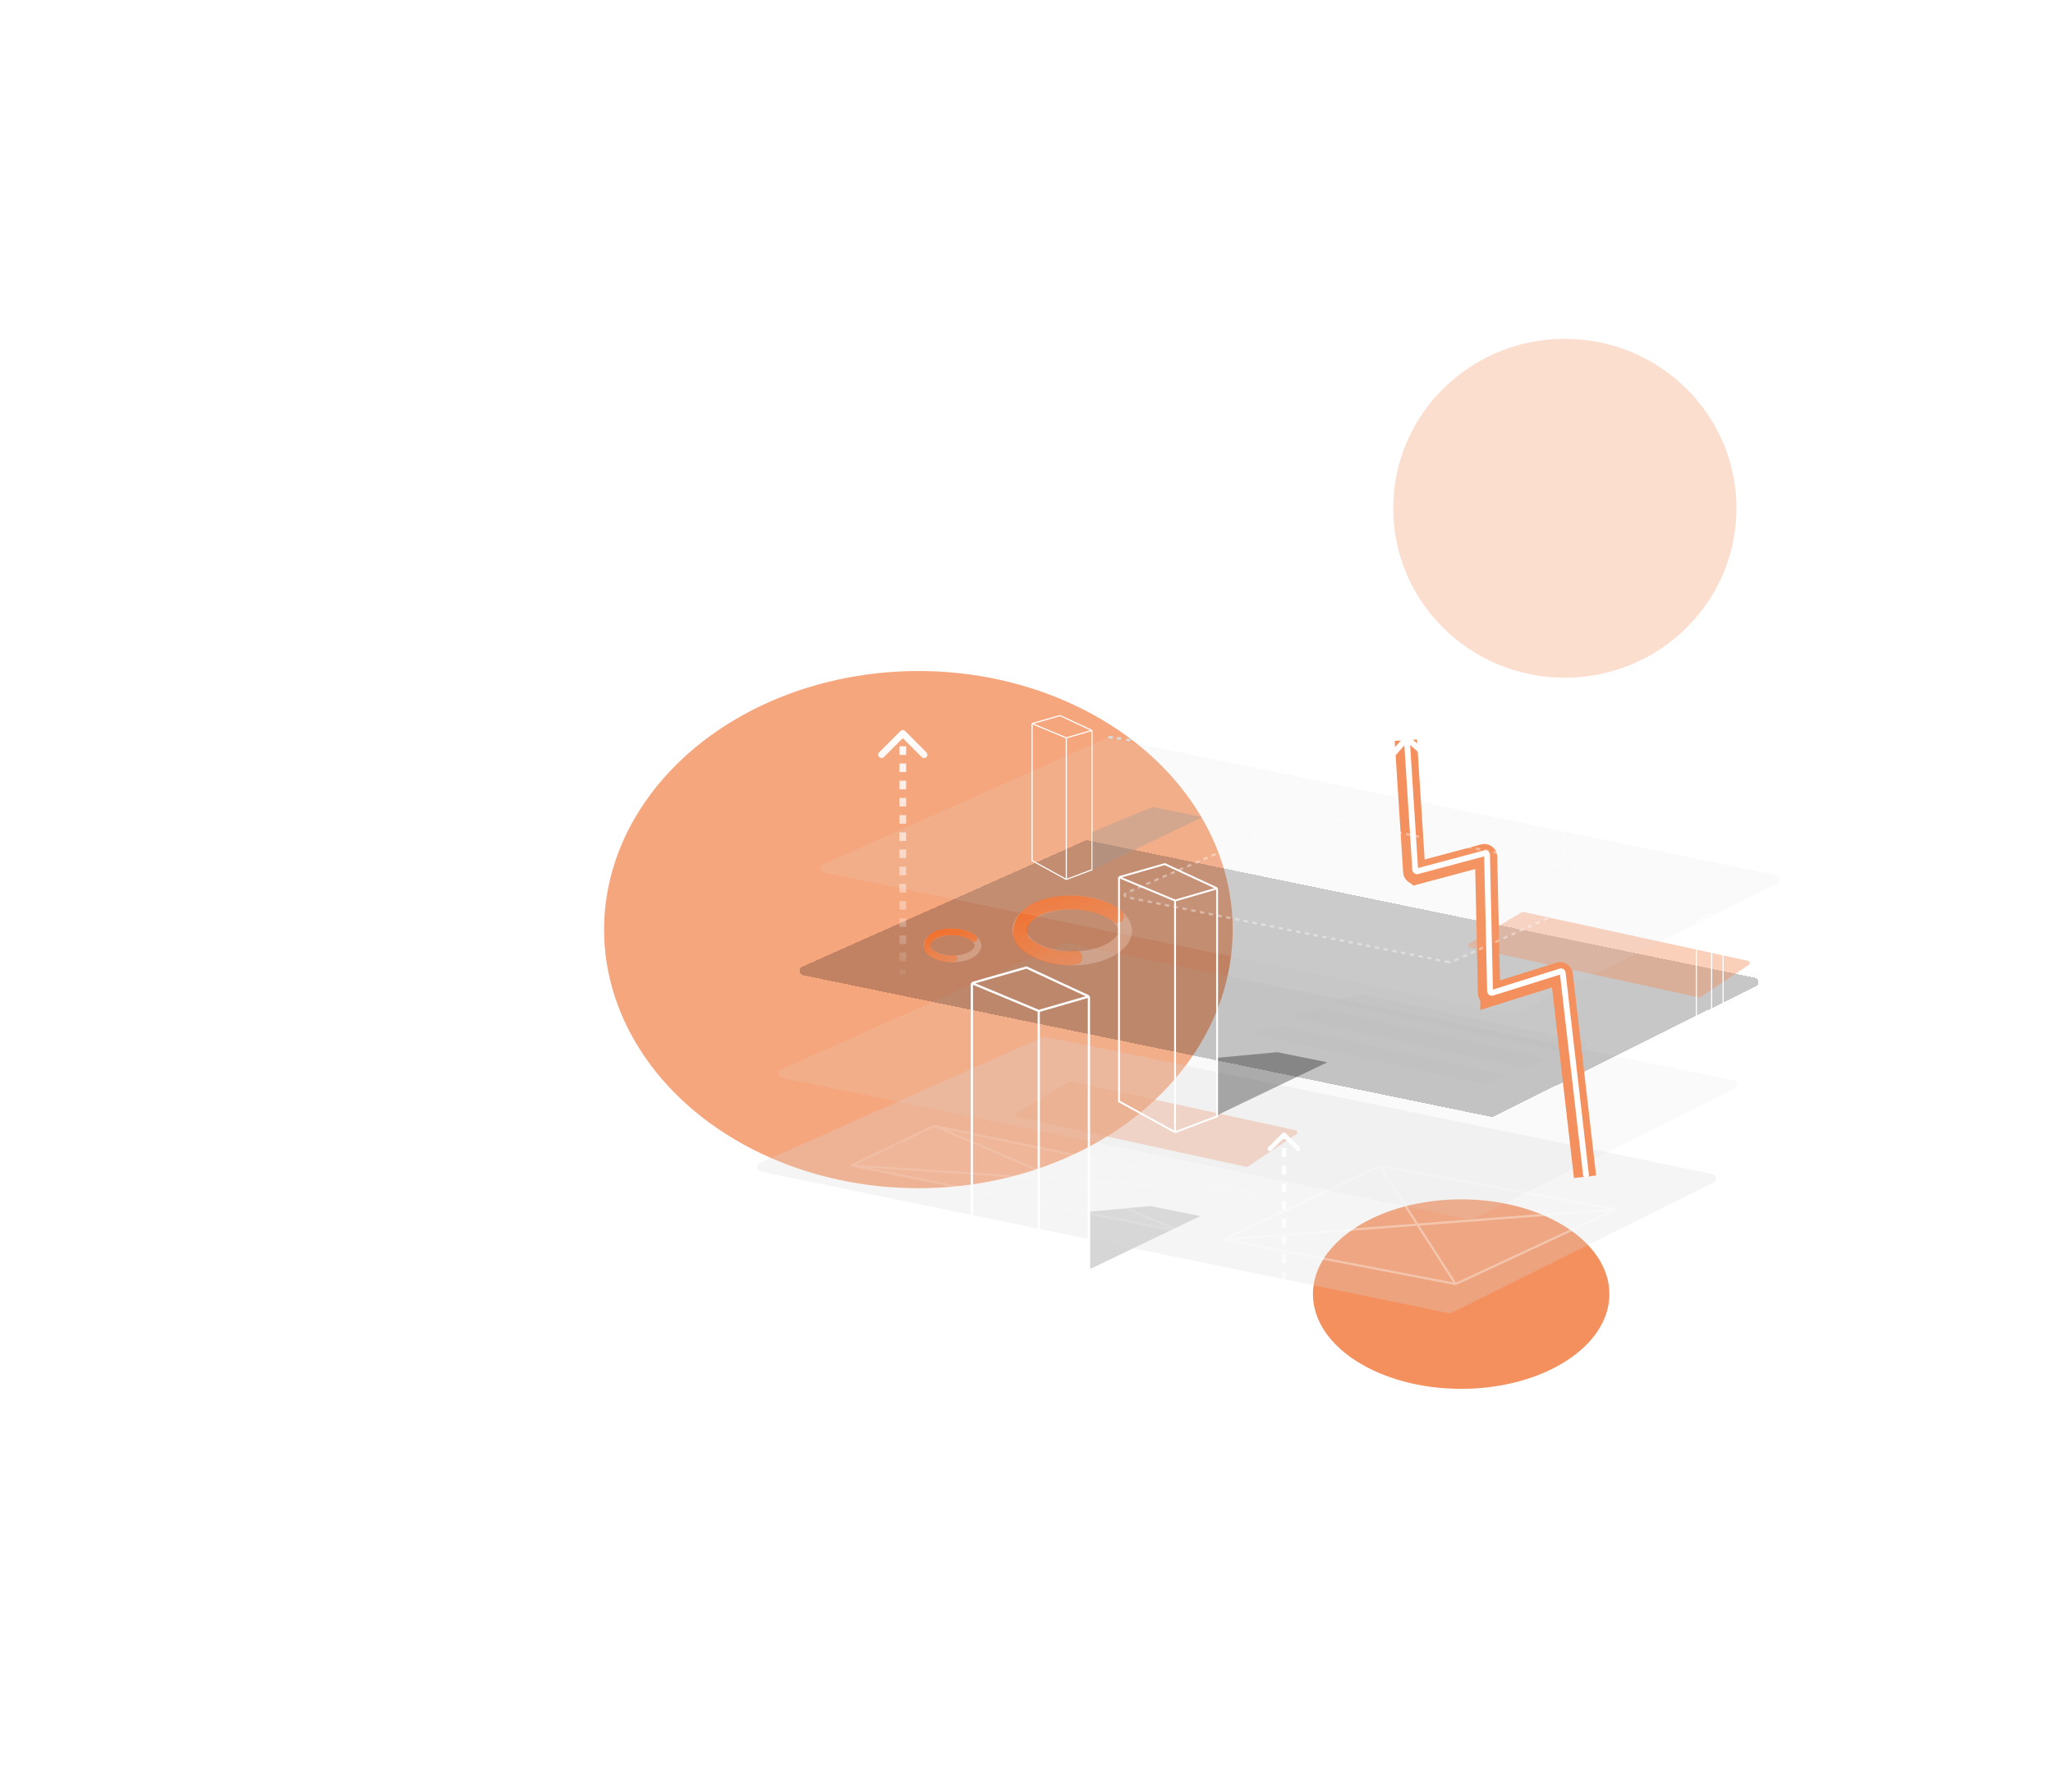 <svg xmlns="http://www.w3.org/2000/svg" width="921" height="804" fill="none"><path fill="#F4905D" fill-opacity=".42" d="m558.671 523.319-102.197-22.28c-.886-.193-1.078-1.371-.299-1.836l23.147-13.799c.436-.26.954-.344 1.449-.236l100.424 21.831c.863.188 1.077 1.319.343 1.809l-21.332 14.221a1.996 1.996 0 0 1-1.535.29z"/><g filter="url(#a)"><path fill="#898989" fill-opacity=".34" d="M538.5 545.5 489 569.26V543.5l27-2.5 22.5 4.5z"/></g><g filter="url(#b)" opacity=".8"><ellipse cx="412" cy="417" fill="#F4905D" rx="141" ry="116"/></g><g filter="url(#c)"><ellipse cx="655.5" cy="580.5" fill="#F4905D" rx="66.5" ry="42.5"/></g><g filter="url(#d)" opacity=".3"><ellipse cx="702" cy="228" fill="#F4905D" rx="77" ry="76"/></g><g filter="url(#e)"><path fill="#D9D9D9" fill-opacity=".26" d="m340.895 521.739 126.938-56.563c.382-.17.808-.217 1.218-.132l299.283 61.62c1.862.383 2.189 2.903.487 3.75l-117.604 58.485a2.003 2.003 0 0 1-1.294.168l-308.617-63.542c-1.904-.392-2.186-2.995-.411-3.786z"/></g><path fill="#fff" fill-opacity=".04" d="m653 576-104-20 70-33 106 19.5-72 33.5z"/><path stroke="#fff" stroke-opacity=".35" d="m549 556 104 20m-104-20 70-33m-70 33 176-13.5M653 576l72-33.5M653 576l-34-53m106 19.5L619 523"/><path fill="#fff" fill-opacity=".04" d="m530.314 552.726-148.435-29.92L419 505l144.5 30-33.186 17.726z"/><path stroke="#fff" stroke-opacity=".13" d="m381.879 522.806 148.435 29.92m-148.435-29.92L419 505m-37.121 17.806L563.5 535m-33.186 17.726L563.5 535m-33.186 17.726L419 505m144.5 30L419 505"/><g filter="url(#f)"><path fill="#D9D9D9" fill-opacity=".13" d="m350.376 475.705 126.938-56.564c.382-.17.808-.216 1.217-.132l299.283 61.62c1.862.384 2.19 2.904.488 3.75l-117.605 58.485c-.4.199-.856.259-1.294.168l-308.617-63.541c-1.903-.392-2.186-2.995-.41-3.786z" shape-rendering="crispEdges"/></g><g filter="url(#g)"><path fill="#000" fill-opacity=".22" d="m359.852 429.671 126.938-56.564c.382-.17.808-.216 1.218-.132l299.283 61.621c1.862.383 2.189 2.903.487 3.749L670.174 496.83a2.003 2.003 0 0 1-1.294.169l-308.617-63.542c-1.904-.392-2.186-2.995-.411-3.786z" shape-rendering="crispEdges"/></g><g filter="url(#h)"><path fill="#121212" fill-opacity=".34" d="M595.5 476.5 546 500.26V474.5l27-2.5 22.5 4.5z"/></g><path stroke="#fff" d="m436 441 24.5-7 10.5 4.875L488.5 447m-52.5-6 30 12.5M436 441v120l30 16.5M488.5 447l-22.5 6.5m22.5-6.5v122l-22.5 8.5m0-124v124"/><path fill="url(#i)" d="M576.707 508.293a.999.999 0 0 0-1.414 0l-6.364 6.364a.999.999 0 1 0 1.414 1.414l5.657-5.657 5.657 5.657a.999.999 0 1 0 1.414-1.414l-6.364-6.364zM575 509v1.984h2V509h-2zm0 5.953v3.969h2v-3.969h-2zm0 7.938v3.968h2v-3.968h-2zm0 7.937v3.969h2v-3.969h-2zm0 7.938v3.968h2v-3.968h-2zm0 7.937v3.969h2v-3.969h-2zm0 7.938v3.968h2v-3.968h-2zm0 7.937v3.969h2v-3.969h-2zm0 7.938v3.968h2v-3.968h-2zm0 7.937v3.969h2v-3.969h-2zm0 7.938v3.968h2v-3.968h-2zm0 7.937v3.969h2v-3.969h-2zm0 7.938v3.968h2v-3.968h-2zm0 7.937v3.969h2v-3.969h-2zm0 7.938v3.968h2v-3.968h-2zm0 7.937v3.969h2v-3.969h-2zm0 7.938V636h2v-1.984h-2z"/><path fill="#B7B7B7" fill-opacity=".18" d="m665.449 486.38-100.853-21.987c-1.029-.224-1.057-1.681-.038-1.945l8.981-2.328c.303-.079.62-.085.927-.019l99.563 21.644c.986.215 1.07 1.59.116 1.922l-7.613 2.648a2.006 2.006 0 0 1-1.083.065z"/><path fill="#F4905D" fill-opacity=".42" d="m761.671 447.319-102.197-22.28c-.886-.193-1.078-1.371-.299-1.836l23.147-13.799c.436-.26.954-.344 1.449-.236l100.424 21.831c.863.188 1.077 1.319.343 1.809l-21.332 14.221a1.996 1.996 0 0 1-1.535.29z"/><path fill="#B7B7B7" fill-opacity=".18" d="m682.976 478.886-100.722-21.959c-1.037-.226-1.054-1.7-.021-1.949l9.821-2.37c.294-.071.599-.075.894-.011l99.406 21.61c1 .218 1.067 1.618.093 1.93l-8.436 2.699a1.988 1.988 0 0 1-1.035.05zm18.058-6.988-100.285-21.863c-1.062-.231-1.044-1.752.023-1.959l10.325-1.998a2.02 2.02 0 0 1 .805.009l98.996 21.521c1.029.224 1.058 1.681.039 1.945l-8.975 2.327a1.994 1.994 0 0 1-.928.018z"/><ellipse cx="498.235" cy="330.703" fill="#D9D9D9" rx="1.148" ry=".614" transform="rotate(2.66 498.235 330.703)"/><path fill="#D9D9D9" d="M503.163 331.287c-.015.339-.542.59-1.175.56-.633-.029-1.134-.328-1.118-.666.016-.339.542-.59 1.175-.561.633.03 1.134.328 1.118.667zm4.176.713c-.016.339-.542.59-1.175.561-.633-.03-1.134-.328-1.118-.667.015-.339.542-.59 1.175-.56.633.029 1.134.328 1.118.666z"/><g filter="url(#j)"><path stroke="#FFE9DF" stroke-opacity=".28" stroke-width="3" d="M438.749 420.407c-.106 1.338-1.163 2.796-3.376 3.971-2.174 1.154-5.208 1.868-8.57 1.774-3.361-.094-6.269-.975-8.252-2.246-2.017-1.293-2.84-2.804-2.735-4.142.106-1.337 1.163-2.796 3.376-3.97 2.174-1.154 5.208-1.869 8.57-1.774 3.361.094 6.269.975 8.252 2.246 2.017 1.292 2.84 2.804 2.735 4.141z"/><path stroke="url(#k)" stroke-linecap="round" stroke-width="3" d="M428.004 426c-4 .5-7.456-.707-9.5-2-2.053-1.298-2.65-2.107-2.5-4 .298-3.776 5.128-6.153 11.665-5.97 3.261.092 7.257 1.124 9.333 2.97" opacity=".8"/><path stroke="#FFE9DF" stroke-opacity=".28" stroke-width="6.198" d="M504.708 414.037c-.218 2.762-2.402 5.776-6.973 8.202-4.492 2.384-10.759 3.86-17.704 3.665-6.946-.194-12.952-2.015-17.049-4.64-4.168-2.67-5.867-5.793-5.649-8.556.218-2.762 2.402-5.776 6.973-8.202 4.492-2.384 10.759-3.86 17.704-3.665 6.946.194 12.952 2.015 17.049 4.64 4.168 2.67 5.867 5.793 5.649 8.556z"/><path stroke="url(#l)" stroke-linecap="round" stroke-width="6.198" d="M482.512 425.592c-8.264 1.032-15.404-1.462-19.626-4.132-4.241-2.683-5.474-4.354-5.165-8.264.616-7.802 10.593-12.712 24.099-12.333 6.737.189 14.993 2.322 19.28 6.135" opacity=".8"/></g><g filter="url(#m)"><path fill="#D9D9D9" fill-opacity=".13" d="m369.329 383.636 126.938-56.564c.382-.17.808-.216 1.217-.132l299.284 61.62c1.861.384 2.189 2.904.487 3.75L679.65 450.795c-.4.199-.856.259-1.294.168L369.74 387.422c-1.904-.392-2.186-2.995-.411-3.786z" shape-rendering="crispEdges"/></g><g filter="url(#n)"><path stroke="#F4905D" stroke-width="10" d="m711.066 527.866-10.44-90.537a.802.802 0 0 0-1.037-.673l-30.523 9.582a.801.801 0 0 1-1.042-.747l-1.347-61.093a.802.802 0 0 0-1.009-.757l-30.209 8.061a.803.803 0 0 1-1.007-.724l-3.78-58.943"/></g><path fill="#fff" d="M710.204 527.113a1.3 1.3 0 1 0 2.583-.298l-2.583.298zM631.96 330.157a1.3 1.3 0 0 0-1.835.118l-7.726 8.785a1.3 1.3 0 0 0 1.952 1.718l6.868-7.81 7.81 6.868c.539.474 1.36.422 1.834-.118a1.298 1.298 0 0 0-.117-1.834l-8.786-7.727zm3.929 60.642-.335-1.256.335 1.256zm-1.007-.723 1.297-.083-1.297.083zm32.224-6.58-1.299.028 1.299-.028zm-1.008-.757.335 1.256-.335-1.256zm3.397 62.597.39 1.241-.39-1.241zm-1.042-.747 1.3-.029-1.3.029zm32.602-8.162 1.292-.149-1.292.149zm-1.037-.673-.389-1.24.389 1.24zm12.769 91.061-10.44-90.537-2.583.298 10.44 90.537 2.583-.298zm-13.158-92.301-30.523 9.582.779 2.481 30.523-9.583-.779-2.48zm-29.876 10.046-1.347-61.093-2.599.057 1.347 61.094 2.599-.058zm-3.99-63.077-30.209 8.06.67 2.513 30.209-8.061-.67-2.512zm-29.584 8.51-3.78-58.943-2.595.167 3.781 58.942 2.594-.166zm-.625-.45a.498.498 0 0 1 .625.45l-2.594.166a2.102 2.102 0 0 0 2.639 1.897l-.67-2.513zm32.852-6.076a2.1 2.1 0 0 0-2.643-1.984l.67 2.512a.498.498 0 0 1-.626-.471l2.599-.057zm.7 60.629a.498.498 0 0 1 .647.464l-2.599.058a2.102 2.102 0 0 0 2.731 1.959l-.779-2.481zm33.241-7.818a2.102 2.102 0 0 0-2.718-1.764l.779 2.48a.497.497 0 0 1-.644-.418l2.583-.298z"/><path stroke="#fff" stroke-width=".838" d="m502 393.483 20.533-5.866L546 398.512m-44-5.029 25.143 10.477M502 393.483v100.572l25.143 13.828M546 398.512l-18.857 5.448M546 398.512V500.76l-18.857 7.123m0-103.923v103.923"/><path stroke="#fff" stroke-width=".512" d="M463 324.585 475.549 321l14.341 6.659M463 324.585l15.366 6.403M463 324.585v61.464l15.366 8.451m11.524-66.841-11.524 3.329m11.524-3.329v62.487l-11.524 4.354m0-63.512V394.5"/><g filter="url(#o)"><path fill="#999" fill-opacity=".34" d="M539.5 366.5 490 390.26v-17L517 362l22.5 4.5z"/></g><path fill="url(#p)" d="M406.061 327.939a1.502 1.502 0 0 0-2.122 0l-9.546 9.546a1.502 1.502 0 0 0 0 2.122 1.502 1.502 0 0 0 2.122 0l8.485-8.486 8.485 8.486a1.502 1.502 0 0 0 2.122 0 1.502 1.502 0 0 0 0-2.122l-9.546-9.546zM403.5 329v1.929h3V329h-3zm0 5.786v3.857h3v-3.857h-3zm0 7.714v3.857h3V342.5h-3zm0 7.714v3.857h3v-3.857h-3zm0 7.715v3.857h3v-3.857h-3zm0 7.714v3.857h3v-3.857h-3zm0 7.714v3.857h3v-3.857h-3zm0 7.714v3.858h3v-3.858h-3zm0 7.715v3.857h3v-3.857h-3zm0 7.714v3.857h3V396.5h-3zm0 7.714v3.857h3v-3.857h-3zm0 7.715v3.857h3v-3.857h-3zm0 7.714v3.857h3v-3.857h-3zm0 7.714v3.857h3v-3.857h-3zm0 7.714V437h3v-1.929h-3z"/><path fill="#fff" fill-opacity=".04" stroke="#fff" stroke-dasharray="2 2" stroke-opacity=".38" d="m650.043 431.62-144.68-29.162c-.96-.193-1.099-1.507-.201-1.897l81.256-35.308a1.995 1.995 0 0 1 1.203-.124l140.881 29.249c.947.196 1.091 1.489.211 1.889l-77.447 35.214a1.994 1.994 0 0 1-1.223.139z"/><path stroke="#fff" stroke-width=".512" d="m761 413.5 6-3.5 6 2m-12 1.5 6.857 2m-6.857-2v63.643l6.857 3.857M773 412l-5.143 3.5M773 412v65.143L767.857 481m0-65.5V481"/><path fill="url(#q)" d="M702.354 332.646a.502.502 0 0 0-.708 0l-3.182 3.182a.502.502 0 0 0 .708.708l2.828-2.829 2.828 2.829a.502.502 0 0 0 .708-.708l-3.182-3.182zm-.854.354v2.031h1V333h-1zm0 6.094v4.062h1v-4.062h-1zm0 8.125v4.062h1v-4.062h-1zm0 8.125v4.062h1v-4.062h-1zm0 8.125v4.062h1v-4.062h-1zm0 8.125v4.062h1v-4.062h-1zm0 8.125v4.062h1v-4.062h-1zm0 8.125v4.062h1v-4.062h-1zm0 8.125V398h1v-2.031h-1z"/><defs><filter id="a" width="57.5" height="36.26" x="485" y="537" color-interpolation-filters="sRGB" filterUnits="userSpaceOnUse"><feFlood flood-opacity="0" result="BackgroundImageFix"/><feBlend in="SourceGraphic" in2="BackgroundImageFix" result="shape"/><feGaussianBlur result="effect1_foregroundBlur_223_4" stdDeviation="2"/></filter><filter id="b" width="824" height="774" x="0" y="30" color-interpolation-filters="sRGB" filterUnits="userSpaceOnUse"><feFlood flood-opacity="0" result="BackgroundImageFix"/><feBlend in="SourceGraphic" in2="BackgroundImageFix" result="shape"/><feGaussianBlur result="effect1_foregroundBlur_223_4" stdDeviation="135.5"/></filter><filter id="c" width="457" height="409" x="427" y="376" color-interpolation-filters="sRGB" filterUnits="userSpaceOnUse"><feFlood flood-opacity="0" result="BackgroundImageFix"/><feBlend in="SourceGraphic" in2="BackgroundImageFix" result="shape"/><feGaussianBlur result="effect1_foregroundBlur_223_4" stdDeviation="81"/></filter><filter id="d" width="457.977" height="455.977" x="473.011" y=".011" color-interpolation-filters="sRGB" filterUnits="userSpaceOnUse"><feFlood flood-opacity="0" result="BackgroundImageFix"/><feBlend in="SourceGraphic" in2="BackgroundImageFix" result="shape"/><feGaussianBlur result="effect1_foregroundBlur_223_4" stdDeviation="75.994"/></filter><filter id="e" width="442.223" height="136.105" x="333.709" y="459.003" color-interpolation-filters="sRGB" filterUnits="userSpaceOnUse"><feFlood flood-opacity="0" result="BackgroundImageFix"/><feGaussianBlur in="BackgroundImageFix" stdDeviation="3"/><feComposite in2="SourceAlpha" operator="in" result="effect1_backgroundBlur_223_4"/><feBlend in="SourceGraphic" in2="effect1_backgroundBlur_223_4" result="shape"/></filter><filter id="f" width="454.223" height="148.105" x="337.189" y="410.968" color-interpolation-filters="sRGB" filterUnits="userSpaceOnUse"><feFlood flood-opacity="0" result="BackgroundImageFix"/><feGaussianBlur in="BackgroundImageFix" stdDeviation="3"/><feComposite in2="SourceAlpha" operator="in" result="effect1_backgroundBlur_223_4"/><feColorMatrix in="SourceAlpha" result="hardAlpha" values="0 0 0 0 0 0 0 0 0 0 0 0 0 0 0 0 0 0 127 0"/><feOffset dy="4"/><feGaussianBlur stdDeviation="6"/><feComposite in2="hardAlpha" operator="out"/><feColorMatrix values="0 0 0 0 0.6 0 0 0 0 0.6 0 0 0 0 0.6 0 0 0 0.1 0"/><feBlend in2="effect1_backgroundBlur_223_4" result="effect2_dropShadow_223_4"/><feBlend in="SourceGraphic" in2="effect2_dropShadow_223_4" result="shape"/></filter><filter id="g" width="454.223" height="148.105" x="346.666" y="364.934" color-interpolation-filters="sRGB" filterUnits="userSpaceOnUse"><feFlood flood-opacity="0" result="BackgroundImageFix"/><feGaussianBlur in="BackgroundImageFix" stdDeviation="3"/><feComposite in2="SourceAlpha" operator="in" result="effect1_backgroundBlur_223_4"/><feColorMatrix in="SourceAlpha" result="hardAlpha" values="0 0 0 0 0 0 0 0 0 0 0 0 0 0 0 0 0 0 127 0"/><feOffset dy="4"/><feGaussianBlur stdDeviation="6"/><feComposite in2="hardAlpha" operator="out"/><feColorMatrix values="0 0 0 0 0.6 0 0 0 0 0.6 0 0 0 0 0.6 0 0 0 0.1 0"/><feBlend in2="effect1_backgroundBlur_223_4" result="effect2_dropShadow_223_4"/><feBlend in="SourceGraphic" in2="effect2_dropShadow_223_4" result="shape"/></filter><filter id="h" width="57.5" height="36.26" x="542" y="468" color-interpolation-filters="sRGB" filterUnits="userSpaceOnUse"><feFlood flood-opacity="0" result="BackgroundImageFix"/><feBlend in="SourceGraphic" in2="BackgroundImageFix" result="shape"/><feGaussianBlur result="effect1_foregroundBlur_223_4" stdDeviation="2"/></filter><filter id="j" width="105.532" height="43.279" x="408.303" y="395.733" color-interpolation-filters="sRGB" filterUnits="userSpaceOnUse"><feFlood flood-opacity="0" result="BackgroundImageFix"/><feColorMatrix in="SourceAlpha" result="hardAlpha" values="0 0 0 0 0 0 0 0 0 0 0 0 0 0 0 0 0 0 127 0"/><feOffset dy="4"/><feGaussianBlur stdDeviation="3"/><feComposite in2="hardAlpha" operator="out"/><feColorMatrix values="0 0 0 0 0 0 0 0 0 0 0 0 0 0 0 0 0 0 0.36 0"/><feBlend in2="BackgroundImageFix" result="effect1_dropShadow_223_4"/><feBlend in="SourceGraphic" in2="effect1_dropShadow_223_4" result="shape"/></filter><filter id="m" width="454.223" height="148.105" x="356.142" y="318.899" color-interpolation-filters="sRGB" filterUnits="userSpaceOnUse"><feFlood flood-opacity="0" result="BackgroundImageFix"/><feGaussianBlur in="BackgroundImageFix" stdDeviation="3"/><feComposite in2="SourceAlpha" operator="in" result="effect1_backgroundBlur_223_4"/><feColorMatrix in="SourceAlpha" result="hardAlpha" values="0 0 0 0 0 0 0 0 0 0 0 0 0 0 0 0 0 0 127 0"/><feOffset dy="4"/><feGaussianBlur stdDeviation="6"/><feComposite in2="hardAlpha" operator="out"/><feColorMatrix values="0 0 0 0 0.6 0 0 0 0 0.6 0 0 0 0 0.6 0 0 0 0.1 0"/><feBlend in2="effect1_backgroundBlur_223_4" result="effect2_dropShadow_223_4"/><feBlend in="SourceGraphic" in2="effect2_dropShadow_223_4" result="shape"/></filter><filter id="n" width="110.351" height="216.724" x="615.682" y="321.715" color-interpolation-filters="sRGB" filterUnits="userSpaceOnUse"><feFlood flood-opacity="0" result="BackgroundImageFix"/><feBlend in="SourceGraphic" in2="BackgroundImageFix" result="shape"/><feGaussianBlur result="effect1_foregroundBlur_223_4" stdDeviation="5"/></filter><filter id="o" width="57.5" height="36.26" x="486" y="358" color-interpolation-filters="sRGB" filterUnits="userSpaceOnUse"><feFlood flood-opacity="0" result="BackgroundImageFix"/><feBlend in="SourceGraphic" in2="BackgroundImageFix" result="shape"/><feGaussianBlur result="effect1_foregroundBlur_223_4" stdDeviation="2"/></filter><linearGradient id="i" x1="576.5" x2="576.5" y1="509" y2="645.313" gradientUnits="userSpaceOnUse"><stop stop-color="#fff"/><stop offset="1" stop-color="#fff" stop-opacity="0"/></linearGradient><linearGradient id="k" x1="424.237" x2="431.81" y1="408.05" y2="442.374" gradientUnits="userSpaceOnUse"><stop stop-color="#FF5600"/><stop offset="1" stop-color="#FF8445" stop-opacity=".2"/></linearGradient><linearGradient id="l" x1="474.731" x2="490.376" y1="388.508" y2="459.417" gradientUnits="userSpaceOnUse"><stop stop-color="#FF5600"/><stop offset="1" stop-color="#FF8445" stop-opacity=".2"/></linearGradient><linearGradient id="p" x1="405.5" x2="405.5" y1="329" y2="444.92" gradientUnits="userSpaceOnUse"><stop stop-color="#fff"/><stop offset="1" stop-color="#fff" stop-opacity="0"/></linearGradient><linearGradient id="q" x1="702.5" x2="702.5" y1="333" y2="402.767" gradientUnits="userSpaceOnUse"><stop stop-color="#fff"/><stop offset="1" stop-color="#fff" stop-opacity="0"/></linearGradient></defs></svg>